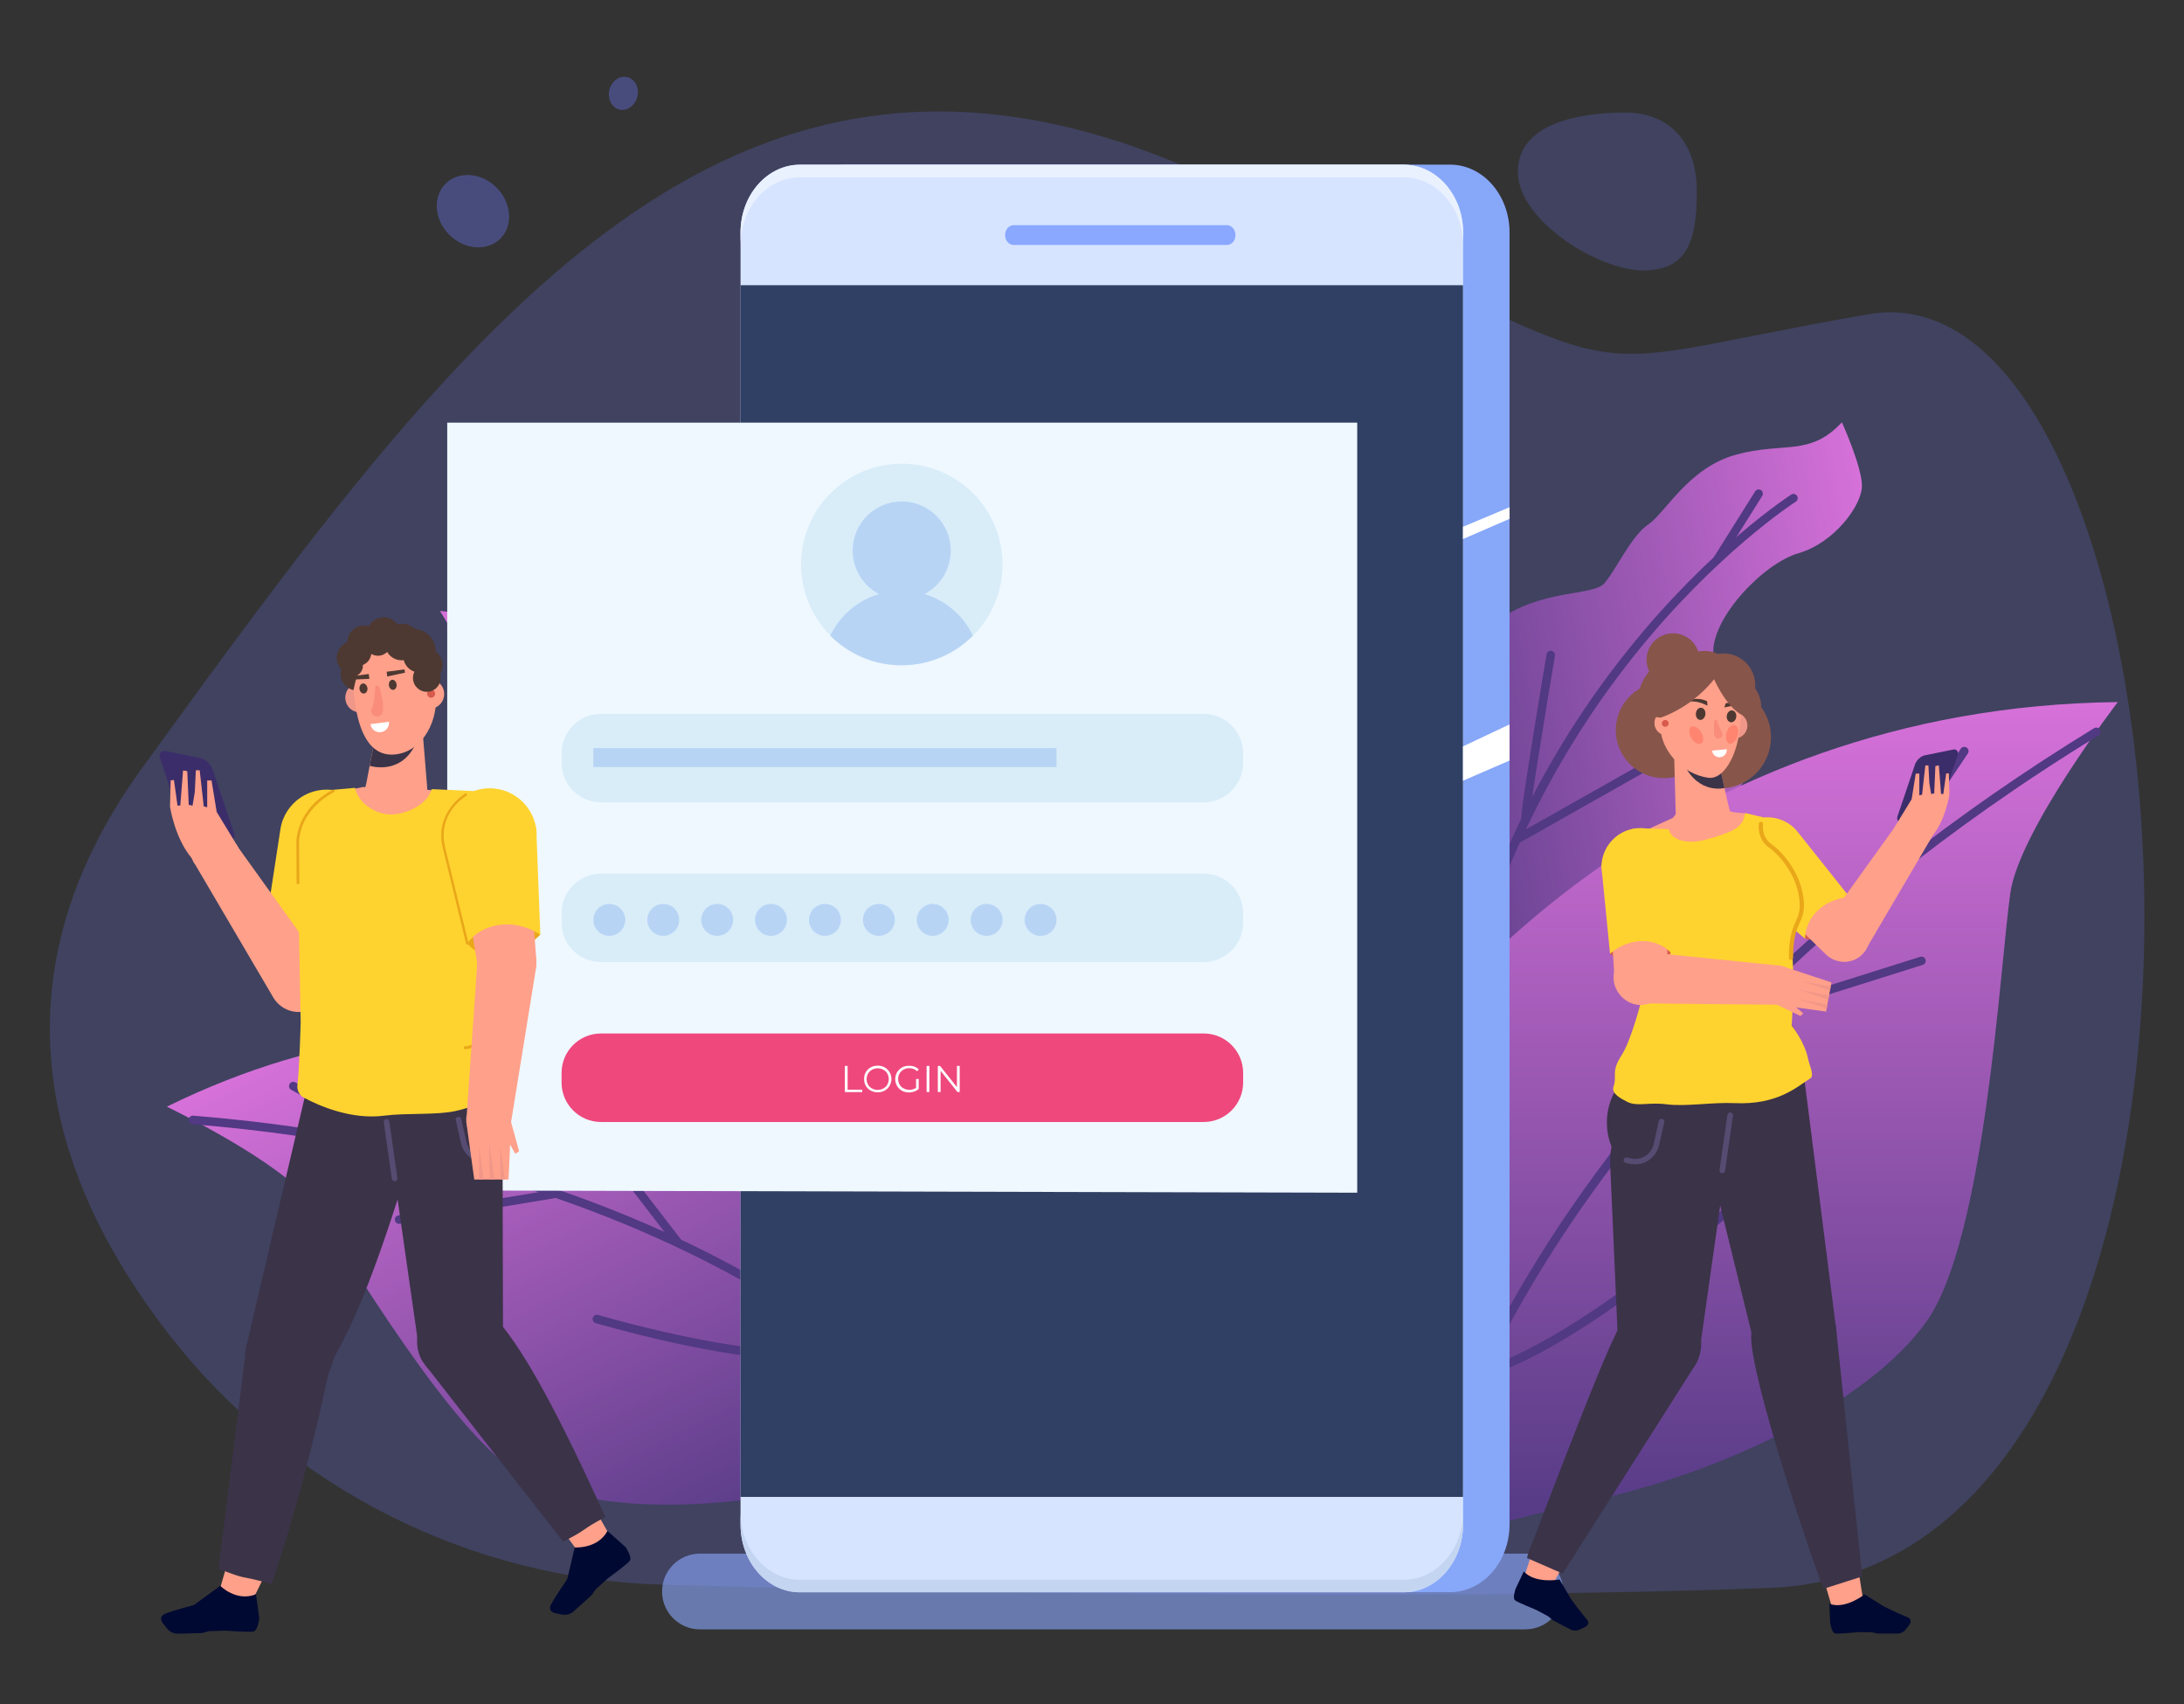 <?xml version="1.0" encoding="utf-8"?>
<!-- Generator: Adobe Illustrator 23.0.5, SVG Export Plug-In . SVG Version: 6.00 Build 0)  -->
<svg version="1.1" id="Layer_1" xmlns="http://www.w3.org/2000/svg" xmlns:xlink="http://www.w3.org/1999/xlink" x="0px" y="0px"
	 viewBox="0 0 1656 1292" style="enable-background:new 0 0 1656 1292;" xml:space="preserve">
<rect x="0" y="0" width="1656" height="1292" fill="#333333" stroke="none"/>
<style type="text/css">
	.st0{opacity:0.61;}
	.st1{opacity:0.36;fill:#6D79FF;}
	.st2{opacity:0.6;fill:#8AA8FF;}
	.st3{fill:url(#SVGID_1_);}
	.st4{fill:#513983;}
	.st5{fill:url(#SVGID_2_);}
	.st6{fill:url(#SVGID_3_);}
	.st7{fill:url(#SVGID_4_);}
	.st8{fill:#87A7F9;}
	.st9{fill:#D7E4FF;}
	.st10{fill:#304064;}
	.st11{fill:#8AA8FF;}
	.st12{fill:#E9F1FF;}
	.st13{fill:#C4D5F2;}
	.st14{fill:#FFFFFF;}
	.st15{fill:#EFF8FF;}
	.st16{fill:#D9EDF9;}
	.st17{fill:#EF487D;}
	.st18{fill:#B8D4F5;}
	.st19{fill:#D85A4C;}
	.st20{fill:#FFA08A;}
	.st21{fill:#FFD32F;}
	.st22{fill:#3B3348;}
	.st23{fill:#87554A;}
	.st24{fill:#564C72;}
	.st25{fill:#E9A71A;}
	.st26{fill:#EF9789;}
	.st27{fill:#4D3932;}
	.st28{fill:#F98C7A;}
	.st29{fill:#FF8571;}
	.st30{fill:#000932;}
	.st31{fill:#F29788;}
	.st32{fill:#3B2D6A;}
</style>
<g>
	<g>
		<g class="st0">
			<path class="st1" d="M503.5,1201.3c-146.9-3.9-284.8-73.5-375.1-189.4C41.9,900.9-13.1,749,107.6,582.4
				C351.8,245.6,555.2-31.3,914.7,133.4s244.2,149.7,501.9,104.8c257.7-44.9,325.5,950.6-74.6,965.5
				C1072.6,1213.8,711.1,1206.9,503.5,1201.3z"/>
			<path class="st1" d="M1286.6,145.1c0,37.2-7,59.9-40.7,59.9s-95-37.6-95-74.8s47.7-44.9,81.4-44.9S1286.6,107.8,1286.6,145.1z"/>
		</g>
		<path class="st2" d="M1156.6,1235.1H530.7c-15.8,0-28.7-12.8-28.7-28.7v0c0-15.8,12.8-28.7,28.7-28.7h625.9
			c15.8,0,28.7,12.8,28.7,28.7v0C1185.3,1222.3,1172.4,1235.1,1156.6,1235.1z"/>
		<g>
			
				<linearGradient id="SVGID_1_" gradientUnits="userSpaceOnUse" x1="1335.128" y1="271.386" x2="1751.396" y2="271.386" gradientTransform="matrix(0.985 -0.175 0.175 0.985 -336.027 539.483)">
				<stop  offset="0" style="stop-color:#513983"/>
				<stop  offset="1" style="stop-color:#D671D9"/>
			</linearGradient>
			<path class="st3" d="M1114,724.9c0,0-80-20.5-72.3-77.6c7.7-57.1,63.9-51.9,69.6-83.8c5.7-31.9-7.5-69.6,24.6-93.2
				c32.1-23.6,71.4-18.6,80.1-27.7c8.7-9.1,20.5-36.1,33.7-45c13.2-8.8,30.4-43.1,66.8-53c36.3-9.9,55.7,1.7,80.1-24.5
				c0,0,15,33.1,15.2,47.9c0.2,14.9-21,43.5-48,51.3c-27,7.8-66.2,49.4-64.7,76.2c1.5,26.8,9.7,38.1,18.7,53.5
				c9,15.5,20.6,39.7-15.1,61.2c-35.7,21.5-38.7,30.4-33.2,58.4c5.5,28-1.4,54.8-71,60.8C1124.6,735.8,1114,724.9,1114,724.9z"/>
			<g>
				<path class="st4" d="M1089.8,863.6c-1.3-0.5-2.1-1.8-2-3.3c6.9-75.9,25.4-148.7,54.9-216.2c23.7-54.1,54.4-104.9,91.5-151.2
					c63.1-78.9,123.4-117.6,124-118c1.5-0.9,3.5-0.5,4.4,1c0.9,1.5,0.5,3.5-1,4.4c-0.6,0.4-60.2,38.7-122.6,116.8
					c-57.6,72-129.4,193.6-144.9,363.9c-0.2,1.8-1.7,3.1-3.5,2.9C1090.4,863.7,1090.1,863.7,1089.8,863.6z"/>
			</g>
			<g>
				<path class="st4" d="M1148.4,639.6c-0.7-0.3-1.2-0.7-1.6-1.4c-0.9-1.5-0.3-3.5,1.2-4.4l149.5-84.5c1.5-0.9,3.5-0.3,4.4,1.2
					c0.9,1.5,0.3,3.5-1.2,4.4l-149.5,84.5C1150.2,640,1149.2,640,1148.4,639.6z"/>
			</g>
			<g>
				<path class="st4" d="M1155.4,624.7c-0.6-0.2-1-0.6-1.4-1.1c-1.1-1.5-1.7-2.4,8.5-65.8c4.9-30.7,10.1-61.6,10.2-61.9
					c0.3-1.7,1.9-2.9,3.7-2.6c1.7,0.3,2.9,1.9,2.6,3.7c-7.8,46.6-19.4,117.5-19.3,124c0.3,1.2-0.2,2.5-1.3,3.3
					C1157.5,625,1156.4,625.1,1155.4,624.7z M1159.2,619.9L1159.2,619.9L1159.2,619.9z"/>
			</g>
			<g>
				<path class="st4" d="M1300.9,427.2c-0.2-0.1-0.4-0.2-0.5-0.3c-1.5-0.9-1.9-2.9-1-4.4l31.4-50c0.9-1.5,2.9-1.9,4.4-1
					c1.5,0.9,1.9,2.9,1,4.4l-31.4,50C1304,427.2,1302.3,427.8,1300.9,427.2z"/>
			</g>
		</g>
		<g>
			
				<linearGradient id="SVGID_2_" gradientUnits="userSpaceOnUse" x1="-4404.676" y1="2556.06" x2="-4404.676" y2="2045.362" gradientTransform="matrix(-0.892 0.452 0.452 0.892 -4518.394 900.654)">
				<stop  offset="0" style="stop-color:#513983"/>
				<stop  offset="1" style="stop-color:#D671D9"/>
			</linearGradient>
			<path class="st5" d="M734.7,1103.1c0,0-16.2-37.2-19.2-73.6c-3-36.4-13.1-131.2-72.3-174.3c-59.3-43.1-277.5-134.4-516.7-16.3
				c0,0,88.2,42.3,109.9,73.5c26.2,37.7,107.9,179.2,161.8,207.5c53.8,28.2,151,24.9,225.2,6
				C697.6,1106.9,734.7,1103.1,734.7,1103.1z"/>
			<g>
				<path class="st4" d="M734.7,1106.3c-1,0-2-0.4-2.6-1.3c-0.4-0.5-42.1-55.4-134.7-113.7c-85.5-53.8-233.3-121.6-451.4-139.1
					c-1.8-0.1-3.1-1.7-3-3.5c0.1-1.8,1.7-3.1,3.5-3c219.6,17.6,368.5,86,454.7,140.3c93.6,58.9,135.7,114.6,136.1,115.1
					c1.1,1.4,0.8,3.5-0.7,4.5C736,1106.1,735.4,1106.3,734.7,1106.3z"/>
			</g>
			<g>
				<path class="st4" d="M643.3,1021.9c-1.4,0-2.7-0.9-3.1-2.3l-48.4-165.5c-0.5-1.7,0.5-3.5,2.2-4c1.7-0.5,3.5,0.5,4,2.2
					l48.4,165.5c0.5,1.7-0.5,3.5-2.2,4C643.9,1021.9,643.6,1021.9,643.3,1021.9z"/>
			</g>
			<g>
				<path class="st4" d="M620.9,1032c-30.7,0-84.5-5.1-169.2-29c-1.7-0.5-2.7-2.3-2.2-4c0.5-1.7,2.3-2.7,4-2.2
					c143.2,40.4,198.2,26.2,198.7,26.1c1.7-0.5,3.5,0.5,4,2.3c0.5,1.7-0.5,3.5-2.2,4C652.9,1029.4,642.9,1032,620.9,1032z"/>
			</g>
			<g>
				<path class="st4" d="M514.4,945.5c-1,0-1.9-0.4-2.6-1.3l-98.6-128c-1.1-1.4-0.8-3.4,0.6-4.5c1.4-1.1,3.4-0.8,4.5,0.6l98.6,128
					c1.1,1.4,0.8,3.4-0.6,4.5C515.7,945.2,515,945.5,514.4,945.5z"/>
			</g>
			<g>
				<path class="st4" d="M303.1,927.7c-0.2,0-0.4,0-0.5,0c-1.6,0-2.9-1.1-3.2-2.7c-0.3-1.8,0.9-3.4,2.7-3.7l119.5-19.8
					c1.8-0.3,3.4,0.9,3.7,2.7c0.3,1.8-0.9,3.4-2.7,3.7L303.1,927.7z"/>
			</g>
			<g>
				<path class="st4" d="M312.7,877c-0.5,0-1.1-0.1-1.6-0.4l-90.3-50.5c-1.6-0.9-2.1-2.8-1.2-4.4c0.9-1.6,2.8-2.1,4.4-1.2l90.3,50.5
					c1.6,0.9,2.1,2.8,1.2,4.4C314.9,876.4,313.8,877,312.7,877z"/>
			</g>
		</g>
		<g>
			
				<linearGradient id="SVGID_3_" gradientUnits="userSpaceOnUse" x1="-4294.151" y1="1541.097" x2="-4294.151" y2="1169.069" gradientTransform="matrix(-0.996 -8.850000e-02 -8.850000e-02 0.996 -3670.118 -1066.298)">
				<stop  offset="0" style="stop-color:#513983"/>
				<stop  offset="1" style="stop-color:#D671D9"/>
			</linearGradient>
			<path class="st6" d="M607.7,860.9c0,0,4.3-29.2,16.5-52.9c12.2-23.7,42.5-86.1,22.5-135.6c-20-49.5-119.7-190.1-313.1-209.3
				c0,0,38.2,60.2,39.6,87.8c1.7,33.4-2.4,152.4,20,190.6c22.4,38.2,83.7,73.6,136.9,90.5C583.3,848.9,607.7,860.9,607.7,860.9z"/>
			<g>
				<path class="st4" d="M608,864.1c-0.2,0-0.5,0-0.7,0c-1.5-0.2-2.7-1.4-2.8-2.9c0-0.5-4.6-50.4-39.4-122
					C533,673,468,574.2,340.1,479.5c-1.4-1.1-1.7-3.1-0.7-4.5c1.1-1.4,3.1-1.7,4.5-0.7C473,570,538.7,669.8,571.1,736.6
					c35.2,72.6,39.7,121.9,39.8,124C611.1,862.4,609.8,863.9,608,864.1z"/>
			</g>
			<g>
				<path class="st4" d="M583.4,776.7c-0.2,0-0.3-0.1-0.5-0.1c-1.7-0.5-2.7-2.3-2.2-4l33.9-120.9c0.5-1.7,2.3-2.7,4-2.2
					c1.7,0.5,2.7,2.3,2.2,4l-33.9,120.9C586.4,775.9,584.9,776.9,583.4,776.7z"/>
			</g>
			<g>
				<path class="st4" d="M586.5,784.9c-0.2,0-0.3-0.1-0.5-0.1c-1.6-0.5-41-12.7-115.3-94.3c-1.2-1.3-1.1-3.4,0.2-4.6
					c1.3-1.2,3.4-1.1,4.6,0.2c72.7,79.9,112,92.4,112.4,92.5c1.7,0.5,2.7,2.3,2.2,4C589.6,784.2,588.1,785.1,586.5,784.9z"/>
			</g>
			<g>
				<path class="st4" d="M533.2,679.7c-1.5-0.2-2.6-1.4-2.8-2.9l-11.6-117.1c-0.2-1.8,1.1-3.4,2.9-3.5c1.8-0.2,3.4,1.1,3.5,2.9
					l11.6,117.1c0.2,1.8-1.1,3.4-2.9,3.5C533.6,679.7,533.4,679.7,533.2,679.7z"/>
			</g>
			<g>
				<path class="st4" d="M490.6,620.9c-0.3,0-0.6-0.1-0.8-0.2l-81.5-33.8c-1.6-0.7-2.4-2.6-1.7-4.2c0.7-1.6,2.6-2.4,4.2-1.7
					l81.5,33.8c1.6,0.7,2.4,2.6,1.7,4.2C493.4,620.3,492,621.1,490.6,620.9z"/>
			</g>
			<g>
				<path class="st4" d="M434.9,559.7c-1-0.1-1.9-0.7-2.4-1.6l-36.3-66c-0.9-1.6-0.3-3.5,1.3-4.4c1.6-0.9,3.5-0.3,4.4,1.3l36.3,66
					c0.9,1.6,0.3,3.5-1.3,4.4C436.3,559.6,435.6,559.7,434.9,559.7z"/>
			</g>
		</g>
		<path class="st1" d="M340.7,178c-11.5-11.5-12.8-28.8-2.9-38.7c9.9-9.9,27.2-8.6,38.7,2.9c11.5,11.5,12.8,28.8,2.9,38.7
			C369.5,190.7,352.2,189.4,340.7,178z"/>
		<path class="st1" d="M462.1,68c1.8-6.8,7.9-11,13.7-9.5c5.8,1.5,9.2,8.2,7.4,15c-1.8,6.8-7.9,11-13.7,9.5
			C463.7,81.5,460.4,74.8,462.1,68z"/>
		<g>
			<linearGradient id="SVGID_4_" gradientUnits="userSpaceOnUse" x1="1311.834" y1="1174.254" x2="1311.834" y2="532.166">
				<stop  offset="0" style="stop-color:#513983"/>
				<stop  offset="1" style="stop-color:#D671D9"/>
			</linearGradient>
			<path class="st7" d="M1074,1174.3c0,0-3-50.9-20.4-93.4c-17.4-42.5-59.9-154.5-18-236.6s234.8-308.5,570.2-312.1
				c0,0-74.9,97.6-81.5,144.9c-8,57.2-19.2,262.3-63.5,324.6c-44.3,62.3-155.1,113.8-249.2,134.8
				C1117.7,1157.5,1074,1174.3,1074,1174.3z"/>
			<g>
				<path class="st4" d="M1074,1177.5c-0.2,0-0.4,0-0.6,0c-1.8-0.3-2.9-2-2.6-3.7c0.1-0.9,15.8-87.1,87.1-206.2
					c41.8-69.9,94.4-137.4,156.3-200.5c77.3-78.9,169.3-151.3,273.6-215.1c1.5-0.9,3.5-0.5,4.4,1.1c0.9,1.5,0.5,3.5-1.1,4.4
					c-234.9,143.7-362.1,304-427.5,413.1c-70.8,118.2-86.3,203.5-86.5,204.3C1076.9,1176.4,1075.6,1177.5,1074,1177.5z"/>
			</g>
			<g>
				<path class="st4" d="M1129.1,1030.8c-0.2,0-0.4,0.1-0.6,0.1c-1.5,0-2.9-1.1-3.2-2.6l-39.8-213.1c-0.3-1.8,0.8-3.4,2.6-3.8
					c1.7-0.3,3.4,0.8,3.8,2.6l39.8,213.1C1132,1028.8,1130.9,1030.5,1129.1,1030.8z"/>
			</g>
			<g>
				<path class="st4" d="M1122.4,1044.5c-0.2,0-0.4,0.1-0.6,0.1c-1.5,0-2.9-1.1-3.2-2.6c-0.3-1.7,0.8-3.4,2.5-3.8l0,0
					c0.7-0.1,70.5-15.5,208.4-142.4c1.3-1.2,3.4-1.1,4.6,0.2c1.2,1.3,1.1,3.4-0.2,4.6C1194.3,1029,1125.3,1043.9,1122.4,1044.5z"/>
			</g>
			<g>
				<path class="st4" d="M1229.6,871.8c-0.2,0-0.4,0-0.6-0.1c-1.8-0.3-2.9-2-2.6-3.8l37.8-199.6c0.3-1.8,2-2.9,3.8-2.6
					c1.8,0.3,2.9,2,2.6,3.8l-37.8,199.6C1232.5,870.7,1231.2,871.8,1229.6,871.8z"/>
			</g>
			<g>
				<path class="st4" d="M1311.8,777.3c-1.4,0-2.6-0.9-3.1-2.3c-0.5-1.7,0.4-3.5,2.1-4l145.2-45.7c1.7-0.5,3.5,0.4,4,2.1
					c0.5,1.7-0.4,3.5-2.1,4l-145.2,45.7C1312.5,777.2,1312.2,777.3,1311.8,777.3z"/>
			</g>
			<g>
				<path class="st4" d="M1416.9,680.5c-0.6,0-1.2-0.2-1.8-0.5c-1.5-1-1.9-3-0.9-4.5l72.5-107.9c1-1.5,3-1.9,4.5-0.9
					c1.5,1,1.9,3,0.9,4.5L1419.6,679C1418.9,680,1417.9,680.5,1416.9,680.5z"/>
			</g>
		</g>
		<g>
			<path class="st8" d="M1144.6,176.2c0-28.4-20.2-51.4-45.1-51.4H641.8c-24.9,0-45.1,23-45.1,51.4v540.6v382.6l0,0v56.1
				c0,28.4,20.2,51.4,45.1,51.4l457.7,0c24.9,0,45.1-23,45.1-51.4v-48.7l0,0V245.4l0,0V176.2z"/>
			<g>
				<path class="st9" d="M1064.3,1207l-457.7,0c-24.9,0-45.1-23-45.1-51.4l0-979.4c0-28.4,20.2-51.4,45.1-51.4h457.7
					c24.9,0,45.1,23,45.1,51.4l0,979.4C1109.3,1184,1089.2,1207,1064.3,1207z"/>
				<rect x="561.5" y="216.2" class="st10" width="547.8" height="918.5"/>
				<path class="st11" d="M930.3,185.7l-161.7,0c-3.6,0-6.5-3.4-6.5-7.5l0,0c0-4.2,2.9-7.5,6.5-7.5l161.7,0c3.6,0,6.5,3.4,6.5,7.5
					l0,0C936.8,182.4,933.9,185.7,930.3,185.7z"/>
			</g>
			<path class="st12" d="M606.6,134.4l457.7,0c24.9,0,45.1,23,45.1,51.4v-9.5c0-28.4-20.2-51.4-45.1-51.4l-457.7,0
				c-24.9,0-45.1,23-45.1,51.4v9.5C561.5,157.4,581.7,134.4,606.6,134.4z"/>
			<path class="st13" d="M1064.3,1197.5l-457.7,0c-24.9,0-45.1-23-45.1-51.4v9.5c0,28.4,20.2,51.4,45.1,51.4l457.7,0
				c24.9,0,45.1-23,45.1-51.4v-9.5C1109.3,1174.5,1089.2,1197.5,1064.3,1197.5z"/>
			<polygon class="st14" points="1109.3,565.8 1144.6,549.1 1144.6,576.5 1109.3,591.8 			"/>
			<polygon class="st14" points="1109.3,399.3 1144.6,384.5 1144.6,393.3 1109.3,408.6 			"/>
		</g>
	</g>
	<g>
		<polygon class="st15" points="339.1,902.4 1029.1,904.1 1029.1,320.4 339.1,320.4 		"/>
		<path class="st16" d="M912.7,608.2h-457c-16.5,0-29.9-13.4-29.9-29.9V571c0-16.5,13.4-29.9,29.9-29.9h457
			c16.5,0,29.9,13.4,29.9,29.9v7.3C942.6,594.8,929.2,608.2,912.7,608.2z"/>
		<path class="st16" d="M912.7,729.3h-457c-16.5,0-29.9-13.4-29.9-29.9v-7.3c0-16.5,13.4-29.9,29.9-29.9h457
			c16.5,0,29.9,13.4,29.9,29.9v7.3C942.6,715.9,929.2,729.3,912.7,729.3z"/>
		<path class="st17" d="M912.7,850.5h-457c-16.5,0-29.9-13.4-29.9-29.9v-7.3c0-16.5,13.4-29.9,29.9-29.9h457
			c16.5,0,29.9,13.4,29.9,29.9v7.3C942.6,837.1,929.2,850.5,912.7,850.5z"/>
		<g>
			<path class="st14" d="M640.6,808h2.1v18h11.1v1.8h-13.2V808z"/>
			<path class="st14" d="M660.2,826.7c-1.6-0.9-2.8-2.1-3.7-3.6c-0.9-1.5-1.3-3.2-1.3-5.2s0.4-3.6,1.3-5.2c0.9-1.5,2.1-2.7,3.7-3.6
				c1.6-0.9,3.4-1.3,5.3-1.3c2,0,3.7,0.4,5.3,1.3c1.6,0.9,2.8,2.1,3.7,3.6c0.9,1.5,1.4,3.3,1.4,5.2s-0.5,3.6-1.4,5.2
				c-0.9,1.5-2.1,2.7-3.7,3.6c-1.6,0.9-3.3,1.3-5.3,1.3C663.6,828,661.8,827.6,660.2,826.7z M669.8,825.1c1.3-0.7,2.3-1.7,3-2.9
				c0.7-1.3,1.1-2.7,1.1-4.2c0-1.5-0.4-3-1.1-4.2c-0.7-1.3-1.7-2.2-3-2.9c-1.3-0.7-2.7-1.1-4.3-1.1c-1.6,0-3,0.4-4.3,1.1
				c-1.3,0.7-2.3,1.7-3,2.9c-0.7,1.3-1.1,2.7-1.1,4.2c0,1.5,0.4,3,1.1,4.2c0.7,1.3,1.7,2.2,3,2.9c1.3,0.7,2.7,1.1,4.3,1.1
				C667.1,826.1,668.6,825.8,669.8,825.1z"/>
			<path class="st14" d="M694.6,817.9h2v7.6c-0.9,0.8-2,1.4-3.3,1.9c-1.3,0.4-2.6,0.7-4,0.7c-2,0-3.8-0.4-5.4-1.3
				c-1.6-0.9-2.8-2.1-3.7-3.6c-0.9-1.5-1.4-3.3-1.4-5.2s0.5-3.6,1.4-5.2c0.9-1.5,2.2-2.7,3.7-3.6c1.6-0.9,3.4-1.3,5.4-1.3
				c1.5,0,2.9,0.2,4.2,0.7c1.3,0.5,2.3,1.2,3.2,2.1l-1.3,1.3c-1.6-1.5-3.6-2.3-6-2.3c-1.6,0-3.1,0.4-4.3,1.1c-1.3,0.7-2.3,1.7-3,2.9
				c-0.7,1.3-1.1,2.7-1.1,4.2c0,1.5,0.4,2.9,1.1,4.2s1.7,2.2,3,2.9c1.3,0.7,2.7,1.1,4.3,1.1c2,0,3.8-0.5,5.2-1.5V817.9z"/>
			<path class="st14" d="M702.6,808h2.1v19.8h-2.1V808z"/>
			<path class="st14" d="M727.7,808v19.8H726l-12.8-16.1v16.1h-2.1V808h1.7l12.8,16.1V808H727.7z"/>
		</g>
		<rect x="449.9" y="567.1" class="st18" width="351.2" height="14.4"/>
		<circle class="st18" cx="462" cy="697.3" r="12.1"/>
		<circle class="st18" cx="502.9" cy="697.3" r="12.1"/>
		<circle class="st18" cx="543.8" cy="697.3" r="12.1"/>
		<circle class="st18" cx="584.6" cy="697.3" r="12.1"/>
		<circle class="st18" cx="625.5" cy="697.3" r="12.1"/>
		<circle class="st18" cx="666.4" cy="697.3" r="12.1"/>
		<circle class="st18" cx="707.2" cy="697.3" r="12.1"/>
		<circle class="st18" cx="748.1" cy="697.3" r="12.1"/>
		<circle class="st18" cx="789" cy="697.3" r="12.1"/>
		<circle class="st16" cx="683.8" cy="427.9" r="76.4"/>
		<path class="st18" d="M701,450.3c11.9-6.2,19.9-18.6,19.9-33c0-20.5-16.7-37.2-37.2-37.2s-37.2,16.7-37.2,37.2
			c0,14.3,8.1,26.7,19.9,33c-16.3,4.9-29.6,16.4-36.9,31.5c13.8,13.9,33,22.5,54.1,22.5s40.3-8.6,54.1-22.5
			C730.6,466.8,717.3,455.2,701,450.3z"/>
	</g>
	<g>
		<path class="st19" d="M1368.8,711.6c0,0,27.2,8.1,33.7-31.5l-21.9-11.4l-15.6,21.8L1368.8,711.6z"/>
		<path class="st20" d="M1412.4,695.6l-55.8-65.2c-0.6-0.8-1.2-1.5-1.9-2.2c-9.1-9.4-24.2-9.6-33.6-0.5c-9.4,9.1-9.6,24.2-0.5,33.6
			c0.3,0.3,0.6,0.6,0.9,0.9l62.6,60.9l0,0c7.6,7.8,20,8,27.8,0.4C1419.8,715.9,1419.9,703.4,1412.4,695.6z"/>
		<path class="st21" d="M1402.4,680l-37.8-47.5c-1.2-1.5-1.8-2.1-2.9-3.5l-1-1.1l-0.3-0.3c-11.4-10.8-29.5-10.8-40.9,0.3
			c-11.6,11.3-12,29.9-0.8,41.6l0,0l0,0c0,0,0.1,0.1,0.1,0.1c1.5,1.5,3,2.8,4.7,3.9l45.2,38.1C1368.4,696.9,1381.7,681.3,1402.4,680
			z"/>
		<polygon class="st20" points="1384.6,1203.1 1390.5,1223.1 1413.2,1216 1409.5,1192.6 		"/>
		<circle class="st22" cx="1267.2" cy="850.9" r="48.8"/>
		
			<ellipse transform="matrix(0.538 -0.843 0.843 0.538 164.958 1341.583)" class="st23" cx="1307.3" cy="520.2" rx="24.1" ry="24.1"/>
		
			<ellipse transform="matrix(0.308 -0.952 0.952 0.308 377.306 1584.52)" class="st23" cx="1277.4" cy="533" rx="36.4" ry="36.4"/>
		
			<ellipse transform="matrix(0.778 -0.628 0.628 0.778 -68.339 914.841)" class="st23" cx="1262" cy="554.2" rx="36.4" ry="36.4"/>
		
			<ellipse transform="matrix(0.965 -0.262 0.262 0.965 -86.681 350.247)" class="st23" cx="1268.7" cy="499.8" rx="20.1" ry="20.1"/>
		
			<ellipse transform="matrix(0.778 -0.628 0.628 0.778 -46.302 942.193)" class="st23" cx="1311.8" cy="536.7" rx="24.1" ry="24.1"/>
		
			<ellipse transform="matrix(3.807780e-02 -0.999 0.999 3.807780e-02 726.555 1789.041)" class="st23" cx="1292.5" cy="517.1" rx="24.1" ry="24.1"/>
		
			<ellipse transform="matrix(0.778 -0.628 0.628 0.778 -62.256 942.699)" class="st23" cx="1304.5" cy="559.6" rx="38.8" ry="38.8"/>
		<g>
			<path class="st22" d="M1220.8,880.5c0-15.7,7.5-29.9,9.8-45.5l12.4-43.3l10.9-15.2c12.5-6.5,27.2-6.9,40-1s22.2,17.5,25.6,31.3
				l-29.7,209.3l0,0.5c0,17.5-14.1,31.7-31.5,31.7c-17.4,0-31.5-14.2-31.5-31.7L1220.8,880.5z"/>
			<g>
				<path class="st24" d="M1240,882.6c8.4,0,16-5.9,18-14.5l3.9-17.5c0.3-1.1-0.5-2.2-1.6-2.5c-1.1-0.3-2.2,0.5-2.5,1.6l-3.9,17.5
					c-1.7,7.7-9.3,12.6-16.9,11l-3.4-0.8c-1.1-0.2-2.2,0.5-2.5,1.6c-0.2,1.1,0.5,2.2,1.6,2.5l3.4,0.8
					C1237.4,882.4,1238.7,882.6,1240,882.6z"/>
			</g>
		</g>
		<path class="st20" d="M1248.5,629.1l19.9-9.1l2-2.5c0.1-0.2,0.2-0.4,0.2-0.7l-1.1-40.9c0.2-9.1,7-16.4,15.6-16.9h0
			c7.8-0.4,14.8,5.1,16.7,13c4.8,19.9,7.7,35.3,10,43l2.5,0.7l11.1,1.1l-4.2,6.5l-0.9,1.6c5.6,5.9,14.5,15.4,14.6,16.2
			c0,1.2-5.2,15.4-6,16.6c-0.8,1.2-15.5,11.8-16,11.8c-0.4,0-20-10.4-30.9-16.2c-4.5-2.4-7.7-6.8-8.7-12l-5.1,2.6l-4.5-6.3
			L1248.5,629.1z"/>
		<path class="st22" d="M1304.9,585.1l2.7,12.2c0,0-19,5.2-30.4-17.3L1304.9,585.1z"/>
		<path class="st22" d="M1302.7,767.6c10.6-7.1,23.9-8.9,36-4.8c12.1,4.1,21.6,13.6,25.7,25.7l27.6,217.1c0.1,0.8,0.2,1.5,0.3,2.3
			l0.4,2.9h-0.2c0,17.8-14.4,32.2-32.2,32.2c-17.8,0-32.2-14.4-32.2-32.2l-0.2-1.2l-54.7-222.1L1302.7,767.6z"/>
		<path class="st21" d="M1246.4,751.1c1.9-8.5,3.2-32-2.3-59.5l-6.3-63.3l16.1-0.2l11.3,0.5c3.2,10.3,17.6,10.9,28.4,7.8
			c20.1-5.6,28.4-9.1,29.6-20.1l13.7,3.2c0,0-4.1,16.2,4.7,21.7c11.3,7,24.2,22.6,26.1,40.8c1.6,15.2-10.4,13.9-8.6,41.5
			c1.6,26-0.6,53.9-0.6,53.9s10,12.4,12.5,25.5c0.7,3.7,4.9,12.4,1.8,14.4c-10.2,6.5-24.8,20.4-57.6,18.9
			c-16.5-0.8-37.3,2.8-51.5,0.9c-14.1-1.8-22.2,2-29.9-1.9c-4.7-2.4-12.1-6.2-10.4-11.3c3.1-9.2-2.3-10.7,6.2-24.1
			C1236.6,789.4,1244.8,758.2,1246.4,751.1z"/>
		<g>
			<path class="st25" d="M1358,727.7c0.9,0,1.6-0.7,1.6-1.6c0-15.6,2.7-21.5,5-26.6c1.9-4.2,3.5-7.7,3.2-15
				c-0.8-19.1-13.4-36.6-24.7-44.7c-7.7-5.5-6.3-14.7-6.3-15.1c0.1-0.8-0.4-1.6-1.3-1.8c-0.8-0.1-1.6,0.4-1.8,1.3
				c-0.1,0.5-1.8,11.5,7.5,18.2c10.7,7.7,22.6,24.2,23.4,42.3c0.3,6.5-1.1,9.6-2.9,13.6c-2.4,5.2-5.3,11.7-5.3,27.9
				C1356.4,727,1357.1,727.7,1358,727.7C1358,727.7,1358,727.7,1358,727.7z"/>
		</g>
		<path class="st26" d="M1305.2,548.9c-0.6,5.4,3.3,10.3,8.8,10.9c5.4,0.6,10.3-3.3,10.9-8.8c0.6-5.4-3.3-10.3-8.8-10.9
			C1310.7,539.6,1305.8,543.5,1305.2,548.9z"/>
		<path class="st20" d="M1259.1,545.2c-2.5,22.9,16.7,41.9,36.5,44.4c10.6,1.3,21.2-14.9,23.7-37.8c2.5-22.9,0-42.2-19.9-44.3
			C1279.6,505.4,1261.5,522.2,1259.1,545.2z"/>
		<g>
			
				<ellipse transform="matrix(0.959 -0.284 0.284 0.959 -103.681 381.023)" class="st20" cx="1263.6" cy="548.4" rx="9.4" ry="9.4"/>
			<path class="st19" d="M1260.1,548.1c-0.2,1.4,0.9,2.7,2.3,2.8c1.4,0.2,2.7-0.9,2.8-2.3c0.2-1.4-0.9-2.7-2.3-2.8
				C1261.5,545.6,1260.3,546.7,1260.1,548.1z"/>
		</g>
		<path class="st27" d="M1309.3,542.6c-0.3,2.5,1.1,4.7,3.1,4.9s3.8-1.6,4.1-4.1c0.3-2.5-1.1-4.7-3.1-4.9
			C1311.4,538.3,1309.6,540.2,1309.3,542.6z"/>
		<path class="st27" d="M1285.9,540.7c-0.3,2.6,1.1,4.8,3.1,5c2,0.2,3.8-1.7,4.1-4.2c0.3-2.6-1.1-4.8-3.1-5
			C1288,536.2,1286.2,538.1,1285.9,540.7z"/>
		<path class="st28" d="M1299.9,546.4c-0.1,0.9-0.2,1.7-0.2,2.6c0,0.9-0.1,1.7-0.1,2.6c0,1.7,0.1,3.5,0.2,5.2l0,0.1
			c0.1,1.8,1.7,3.1,3.4,2.9c1.8-0.1,3.1-1.7,2.9-3.4c0-0.5-0.2-0.9-0.4-1.3c-0.8-1.4-1.5-2.8-2.1-4.3c-0.3-0.7-0.6-1.5-0.9-2.2
			c-0.3-0.7-0.6-1.5-0.8-2.3l0-0.1c-0.2-0.6-0.8-0.9-1.3-0.7C1300.2,545.6,1299.9,546,1299.9,546.4z"/>
		<path class="st27" d="M1281.6,531.7c5.5-0.1,8.7,1.1,13.1,3.2l-0.3-3.4c-4.6-1.9-7.9-2.3-12.7-0.9L1281.6,531.7z"/>
		<path class="st27" d="M1321,535.9c-5.3-1.3-8.7-0.8-13.5,0.4l1-3.2c4.9-0.9,8.2-0.6,12.6,1.8L1321,535.9z"/>
		<path class="st14" d="M1298.2,569c0.3,3.1,3,5.3,6.1,5c3.1-0.3,5.3-3,5-6.1L1298.2,569z"/>
		<g>
			<path class="st24" d="M1305.9,889.4c1,0,1.9-0.7,2.1-1.8l6-41.9c0.2-1.1-0.6-2.2-1.8-2.4c-1.1-0.2-2.2,0.6-2.4,1.8l-6,41.9
				c-0.2,1.1,0.6,2.2,1.8,2.4C1305.7,889.4,1305.8,889.4,1305.9,889.4z"/>
		</g>
		<path class="st29" d="M1289.9,555c2.1,3.5,2.1,7.3,0.1,8.5c-2.1,1.3-5.4-0.5-7.6-4c-2.1-3.5-2.1-7.3-0.1-8.5
			C1284.4,549.8,1287.8,551.6,1289.9,555z"/>
		<path class="st29" d="M1317.5,557.8c-1.1,3.9-3.9,6.5-6.2,5.9c-2.3-0.7-3.3-4.4-2.2-8.3c1.1-3.9,3.9-6.5,6.2-5.9
			C1317.7,550.2,1318.7,553.9,1317.5,557.8z"/>
		<path class="st23" d="M1320.3,541.7c-0.3-0.2-12.7-5.9-23.9-34.5l1-6.5l22.1,7.5l4.8,16.2L1320.3,541.7z"/>
		<path class="st23" d="M1305.9,506c0,0-14.4,26.4-46.7,38l-9.8-1.1l18-38.9l35.6-4.9L1305.9,506z"/>
		<path class="st22" d="M1327.8,1013.2l0.1-1.4l0.1-1.1c0-17.8,14.4-32.2,32.2-32.2c17.8,0,32.2,14.4,32.2,32.2h0.2L1412,1195
			l-29.4,9.4C1373.2,1180.6,1327.5,1044.7,1327.8,1013.2z"/>
		<path class="st30" d="M1413.8,1208.6l15.1,9.4c0,0,12.5,6,17.2,7.8c4.7,1.8,1.7,5.7,1.7,5.7l-2.6,3.5c-1.6,2.1-4,3.3-6.6,3.3h-15
			l-4.3-1l-9-0.1c-1.9-0.1-16.7,1.7-19.1,0.9c-2.4-0.8-3.5-7.9-3.5-7.9l-0.6-14.5C1399.1,1220.3,1413.8,1208.6,1413.8,1208.6z"/>
		<g>
			<polygon class="st20" points="1184.4,1188.1 1175.4,1204.6 1155.5,1196 1161.1,1178.7 			"/>
			<path class="st22" d="M1236.2,995.5c0,0,0.3-0.3,0.7-0.6c8.9-8.8,22-10.6,34.1-5.3c16,6.9,23.3,25.5,16.3,41.6l-0.1,0.3l-0.5,1.1
				c-0.9,1.7-1.9,3.3-3,4.8l-98.8,155.4c0,0-6.4-2.7-27.1-11.8l1.1-3.9l0,0C1225.1,1003.5,1229.6,999.2,1236.2,995.5z"/>
			<path class="st30" d="M1182.5,1197.3l9,15.3c0,0,8.3,11.1,11.6,14.9c3.3,3.8-1.2,5.8-1.2,5.8l-3.9,1.9c-2.4,1.1-5.1,1.1-7.4-0.1
				l-13.3-7l-3.4-2.9l-8-4.3c-1.6-1-15.5-6.2-17.3-8c-1.8-1.8,0.6-8.6,0.6-8.6l6.2-13.1C1164.1,1200.8,1182.5,1197.3,1182.5,1197.3z
				"/>
		</g>
		<path class="st19" d="M1266.9,722.2c0,0-13.8,24.8-46.1,0.8l7.8-23.4l26.4,4.8L1266.9,722.2z"/>
		<path class="st20" d="M1224.2,742l-5.3-85.7c-0.1-1-0.2-1.9-0.2-2.9c0-13.1,10.7-23.7,23.8-23.7c13.1,0,23.7,10.7,23.7,23.8
			c0,0.4,0,0.9,0,1.3l-2.5,87.3h0c0,10.9-8.8,19.7-19.7,19.7C1233,761.7,1224.2,752.8,1224.2,742z"/>
		<path class="st21" d="M1220.8,722.9l-6-60.5c-0.3-1.5-0.4-3.1-0.5-4.6l-0.2-1.8l0.2,0c0.7-15.7,13.6-28.3,29.5-28.3
			c16.2,0,29.4,13.1,29.5,29.3l0,0l0,0c0,0.1,0,0.1,0,0.2c0,2.1-0.2,4.1-0.6,6.1l-5.9,58.8C1257,711.3,1236.5,709.4,1220.8,722.9z"
			/>
		<path class="st20" d="M1346,761.6L1346,761.6l-102-1c-0.8,0-1.5,0-2.3,0c-10.8-0.8-19-10.2-18.2-21.1s10.2-19,21.1-18.2l0,0
			l102.1,10.4c0.5,0,1,0,1.5,0c8.2,0.6,14.4,7.8,13.8,16C1361.5,756,1354.3,762.2,1346,761.6z"/>
		<g>
			<polygon class="st20" points="1352.1,732.6 1388.7,744.7 1384.6,766.8 1347,761.6 			"/>
			<polygon class="st20" points="1347.6,761.7 1365.2,770.2 1367.3,768.1 1360.4,762.3 			"/>
			<polygon class="st31" points="1388.1,747.8 1366.4,743.8 1387.6,750.8 			"/>
			<polygon class="st31" points="1386.9,754.7 1362.7,749.9 1386.3,757.7 			"/>
			<polygon class="st31" points="1385.6,761.5 1363.9,757.5 1385.1,764.5 			"/>
		</g>
		<path class="st32" d="M1463.8,618.8l-21.6,4.4c-2.9,0.6-4.4-1.6-3.3-4.8l13.1-38.8c1.1-3.3,4.4-6.4,7.3-7l21.6-4.4
			c2.9-0.6,4.4,1.6,3.3,4.8l-13.1,38.8C1470,615.1,1466.7,618.2,1463.8,618.8z"/>
		<path class="st20" d="M1436,627.9l13.5-22.1l3.1-19.4h2.7v16.5l2.1-0.5l2.5-22.2h2.3l0.7,13.4l1.4,8.3l2.3-0.5l0.9-20.7l2.6-0.5
			l1.7,21.6l1.7,0.1l2.2-15.7l2,0.1l0.4,16.2c0,0-2.9,19.6-13.5,31.9L1436,627.9z"/>
		<path class="st20" d="M1439.8,622.6L1439.8,622.6l-55.1,76.7c-0.4,0.6-0.9,1.1-1.2,1.7c-5.3,8.5-2.8,19.8,5.8,25.1
			c8.5,5.3,19.8,2.8,25.1-5.8l0,0l48.1-81.9c0.3-0.4,0.6-0.8,0.8-1.2c4.1-6.5,2.1-15-4.4-19.1S1443.8,616.2,1439.8,622.6z"/>
	</g>
	<g>
		<polygon class="st20" points="205.3,1184.9 190.7,1214.6 166.1,1206.7 175.8,1173.2 		"/>
		<path class="st22" d="M381.1,880.9c0-15.8-1.2-31.7-3.5-47.4l-7.3-50.3l-16.5-8.5c-12.8-6.6-27.9-7-41-1s-22.7,17.6-26.2,31.5
			l30.2,211.1l0.1,0.6c0,17.6,14.5,31.3,32.3,31.3c17.8,0,32.2-14.3,32.2-31.9L381.1,880.9z"/>
		<path class="st24" d="M368,881.3c-8.6,0-16.4-6-18.4-14.6l-4-17.6c-0.3-1.1,0.5-2.3,1.6-2.5c1.1-0.3,2.3,0.5,2.5,1.6l4,17.6
			c1.8,7.8,9.5,12.7,17.3,11l3.5-0.8c1.1-0.3,2.3,0.5,2.5,1.6c0.2,1.1-0.5,2.3-1.6,2.5l-3.5,0.8C370.6,881.2,369.3,881.3,368,881.3z
			"/>
		<polygon class="st20" points="324,598.6 328.1,599.2 325.5,613 312.6,616.6 278.6,623.7 267.8,605.4 269.3,597.8 275.1,596.6 		
			"/>
		<path class="st20" d="M320.8,558.8l3.1,37.9c0,1.3,0,2.5-0.3,3.8l-4.1,22.6c-1,5.3-4.3,9.9-9.1,12.4
			c-11.6,6.1-32.4,17.1-32.8,17.1c-0.5,0-16.5-10.6-17.4-11.8s-6.8-15.7-6.8-16.9c0-0.9,11.8-13.3,17.3-18.9
			c1.8-1.9,4.9-3.9,5.7-6.3c2.4-7.1,3.1-17.3,8.3-39.4c1.9-8.2,12.3-20.6,20.6-20.4l0,0C314.6,539.2,320.5,549.5,320.8,558.8z"/>
		<path class="st20" d="M203.7,729.7l16.2-96.5c0.1-1.1,0.3-2.2,0.6-3.3c3.4-14.6,18-23.6,32.5-20.2c14.6,3.4,23.6,18,20.2,32.5
			c-0.1,0.5-0.2,1-0.4,1.4l-25.4,96.3l0,0c-2.8,12.1-14.9,19.6-26.9,16.7C208.3,753.8,200.9,741.8,203.7,729.7z"/>
		<path class="st21" d="M281.7,644.1l-19.9,68c0,0-28.1,13.9-60.3-10.9l11.1-72.5c3.1-20.5,23-33.9,43.2-29.2h0
			C275.6,604.2,287.5,624.6,281.7,644.1z"/>
		<path class="st32" d="M146.6,631.6l26.6,5.4c3.6,0.7,5.4-1.9,4.1-6l-16.1-47.7c-1.4-4-5.4-7.9-9-8.6l-26.6-5.4
			c-3.6-0.7-5.4,1.9-4.1,6l16.1,47.7C139,627,143,630.8,146.6,631.6z"/>
		<path class="st20" d="M176.2,636.2L176.2,636.2l67.8,94.5c0.5,0.7,1.1,1.4,1.5,2.1c6.6,10.5,3.4,24.3-7.1,30.9
			c-10.5,6.6-24.3,3.4-30.9-7.1l0,0l-59.3-100.9c-0.4-0.5-0.7-0.9-1-1.4c-5-8-2.6-18.5,5.4-23.5
			C160.7,625.8,171.2,628.3,176.2,636.2z"/>
		<path class="st20" d="M180.9,642.7l-16.6-27.2l-3.9-23.9h-3.3v20.3l-2.6-0.6l-3.1-27.4h-2.9l-0.8,16.5l-1.7,10.3l-2.9-0.6
			l-1.1-25.5l-3.2-0.6l-2.1,26.6l-2.1,0.1l-2.7-19.4l-2.5,0.2l-0.5,20c0,0,3.6,24.1,16.7,39.3L180.9,642.7z"/>
		<path class="st22" d="M283.2,565.8l-2.9,14.7c0,0,23,7.5,34.4-15.7L283.2,565.8z"/>
		<path class="st22" d="M303.5,785.2c-10-8.4-23.4-11.6-36.1-8.7c-12.7,2.9-23.4,11.5-28.9,23.4l-51.1,218c-0.2,0.8-0.4,1.5-0.5,2.3
			l-0.4,2.4l-0.1,0.6c-1.9,18.1,11.3,34.3,29.3,36.2c18.1,1.9,33.2-11,37.1-28.7l1.8-4.2c25.9-44.5,52.1-130.7,76.9-217.8
			L303.5,785.2z"/>
		<path class="st22" d="M251.6,1028.5c0.2-18.2-14.5-33.1-32.6-33.2c-18.2-0.2-33.1,14.5-33.2,32.6l-0.1,1.3l-20,160
			c24.4,9.3,11.9,3.8,40.4,11.5c24.7-75,36.3-128,44.9-169.1L251.6,1028.5z"/>
		<g>
			<polygon class="st20" points="452.5,1146.6 465.7,1169.8 445,1185.3 427.6,1161.6 			"/>
			<path class="st30" d="M435.8,1173l-5.7,24c0,0-9.5,13.9-12.3,19.3c-2.8,5.5,3.2,6.5,3.2,6.5l5.2,1.1c3.1,0.6,6.4-0.3,8.7-2.4
				l13.6-12.2l3.1-4.4l8.1-7.4c1.6-1.6,16.5-12,18-14.7c1.5-2.7-3.3-10-3.3-10l-13.8-12.3C453.2,1174.3,435.8,1173,435.8,1173z"/>
			<path class="st22" d="M376.9,1000.4c-8.7-15.3-28.3-20.5-43.8-11.7c-15.5,8.8-21.6,27.8-12.9,43.1l0.5,0.6l1,1.3
				c1,1.6,2.2,3.1,3.5,4.5L427,1168.6c20.4-10.4,11.7-7.8,32-18.7C425.5,1076.1,398.6,1025,376.9,1000.4z"/>
		</g>
		<path class="st21" d="M367.6,768.9c-2.7-8.8-8.9-60.2-5.6-89.4l-3.3-79.9l-28.9-1.3l-2.6,0c-2.5,11-18.9,19.1-30.6,19.1
			c-12,0-25.2-8.8-27.4-20.2l-23.1,2.1c0,0-21.3,10.7-20.6,44.7c0.7,34,2.5,130.7,2.5,130.7s-0.9,33.9-2.5,47.9
			c-0.4,3.9,1.5,7.7,5,9.5c11.2,6,35.8,16.9,60.9,13.6c17.2-2.2,39.2-0.3,53.9-3.5c15.4-3.3,24.3-8.9,31.2-15.4
			c3.5-3.3,4.9-8.4,3.6-13C376.5,800.8,369.1,773.9,367.6,768.9z"/>
		
			<ellipse transform="matrix(0.435 -0.9 0.9 0.435 -321.759 544.69)" class="st26" cx="273.2" cy="528.8" rx="11.2" ry="11.2"/>
		<circle class="st27" cx="267.9" cy="498.6" r="12.6"/>
		<path class="st27" d="M283.3,509.2c0.9,6.9-4,13.2-10.8,14.1c-6.9,0.9-13.2-4-14.1-10.8c-0.9-6.9,4-13.2,10.8-14.1
			C276.1,497.5,282.5,502.3,283.3,509.2z"/>
		
			<ellipse transform="matrix(1 -2.844257e-02 2.844257e-02 1 -13.727 8.043)" class="st27" cx="275.9" cy="486.5" rx="12.6" ry="12.6"/>
		<path class="st27" d="M303.3,478.8c0.9,6.9-4,13.2-10.8,14.1c-6.9,0.9-13.2-4-14.1-10.8c-0.9-6.9,4-13.2,10.8-14.1
			C296.1,467.1,302.4,471.9,303.3,478.8z"/>
		<path class="st27" d="M335.5,502.4c0.9,6.9-4,13.2-10.8,14.1c-6.9,0.9-13.2-4-14.1-10.8c-0.9-6.9,4-13.2,10.8-14.1
			C328.3,490.7,334.6,495.6,335.5,502.4z"/>
		<path class="st27" d="M330.2,491.5c1.2,9.3-5.3,17.7-14.6,18.9c-9.3,1.2-17.7-5.3-18.9-14.6c-1.2-9.3,5.3-17.7,14.6-18.9
			C320.5,475.7,329,482.2,330.2,491.5z"/>
		<path class="st20" d="M330.3,522.6c3,23.4-9.7,46.6-29.9,49.2c-20.2,2.6-28.5-17.7-31.5-41.1c-3-23.4-0.9-43.1,19.3-45.8
			C308.4,482.3,327.3,499.2,330.3,522.6z"/>
		
			<ellipse transform="matrix(0.61 -0.792 0.792 0.61 -289.731 463.272)" class="st20" cx="325.8" cy="526" rx="11.2" ry="11.2"/>
		<path class="st19" d="M329.9,525.5c0.2,1.7-1,3.2-2.6,3.4c-1.7,0.2-3.2-1-3.4-2.6c-0.2-1.7,1-3.2,2.6-3.4
			C328.2,522.6,329.7,523.8,329.9,525.5z"/>
		<path class="st27" d="M268.1,523.1c0,0,5.4-35.3,26.1-38.4l-1.3-10l-14.6,4.7l-18.5,19.1L268.1,523.1z"/>
		<path class="st27" d="M294.2,484.7c0,0,23.6,15.9,25,36l9.4-6.3l-7.8-27.3l-17.3-7L294.2,484.7z"/>
		<path class="st27" d="M317.7,483.7c0.9,6.9-4,13.2-10.8,14.1c-6.9,0.9-13.2-4-14.1-10.8c-0.9-6.9,4-13.2,10.8-14.1
			C310.5,472,316.8,476.8,317.7,483.7z"/>
		<path class="st27" d="M281.5,493.3c0.7,5.6-3.2,10.6-8.7,11.4c-5.6,0.7-10.6-3.2-11.4-8.7c-0.7-5.6,3.2-10.6,8.7-11.4
			C275.7,483.9,280.8,487.8,281.5,493.3z"/>
		<path class="st27" d="M296.6,485.6c0.7,5.6-3.2,10.6-8.7,11.4c-5.6,0.7-10.6-3.2-11.4-8.7c-0.7-5.6,3.2-10.6,8.7-11.4
			C290.8,476.2,295.8,480.1,296.6,485.6z"/>
		<path class="st27" d="M275.1,503.6c0.6,4.6-2.7,8.8-7.3,9.4c-4.6,0.6-8.8-2.7-9.4-7.3c-0.6-4.6,2.7-8.8,7.3-9.4
			C270.3,495.8,274.5,499,275.1,503.6z"/>
		<circle class="st27" cx="304.5" cy="487.9" r="12.6"/>
		
			<ellipse transform="matrix(0.878 -0.478 0.478 0.878 -199.017 212.644)" class="st27" cx="318.4" cy="497.5" rx="12.6" ry="12.6"/>
		
			<ellipse transform="matrix(0.997 -8.244184e-02 8.244184e-02 0.997 -41.249 28.422)" class="st27" cx="323.5" cy="513.7" rx="10.5" ry="10.5"/>
		<path class="st27" d="M278.6,521.5c0.3,2.1-0.9,4-2.5,4.2c-1.7,0.2-3.3-1.3-3.5-3.4c-0.3-2.1,0.9-4,2.5-4.2
			C276.7,517.9,278.3,519.4,278.6,521.5z"/>
		<path class="st27" d="M300.7,518.7c0.3,2.1-0.8,4-2.4,4.2c-1.6,0.2-3.2-1.3-3.4-3.4c-0.3-2.1,0.8-4,2.4-4.2
			C298.9,515.1,300.4,516.6,300.7,518.7z"/>
		<path class="st28" d="M287.4,520.5c0.5,1.4,0.9,2.8,1.3,4.2c0.4,1.4,0.7,2.9,1,4.4c0.3,1.5,0.6,3,0.7,4.6c0.1,1.6,0.2,3.2,0,5.1
			l-0.1,0.5c-0.3,2.4-2.5,4.1-4.9,3.8s-4.1-2.5-3.8-4.9c0.1-0.5,0.2-1.1,0.5-1.5c0.5-0.9,0.8-2.1,1.1-3.3c0.3-1.3,0.5-2.6,0.7-4
			c0.2-1.4,0.3-2.8,0.4-4.2c0.1-1.4,0.1-2.8,0.2-4.2l0,0c0-0.8,0.7-1.4,1.4-1.4C286.7,519.6,287.2,520,287.4,520.5z"/>
		<polygon class="st27" points="307.1,509.9 293.6,512.8 293.2,509.2 306.7,507.4 		"/>
		<polygon class="st27" points="266.4,515.2 280.1,514.6 279.6,510.9 266.1,512.7 		"/>
		<path class="st14" d="M294.9,547.1c0.5,3.9-2.2,7.4-6.1,7.9c-3.9,0.5-7.4-2.2-7.9-6.1L294.9,547.1z"/>
		<path class="st24" d="M299.2,895.4c-1,0-1.9-0.8-2.1-1.8l-6.1-42.9c-0.2-1.2,0.6-2.2,1.8-2.4c1.2-0.2,2.2,0.6,2.4,1.8l6.1,42.9
			c0.2,1.2-0.6,2.2-1.8,2.4C299.4,895.4,299.3,895.4,299.2,895.4z"/>
		<path class="st25" d="M226,670.4c-0.6,0-1.1-0.5-1.1-1.1l-0.2-31.8c2.1-27.2,27.4-38.7,27.6-38.8c0.5-0.2,1.2,0,1.4,0.5
			c0.2,0.5,0,1.2-0.5,1.4c-0.2,0.1-24.4,11.1-26.4,36.9l0.2,31.7C227,669.9,226.6,670.4,226,670.4C226,670.4,226,670.4,226,670.4z"
			/>
		<path class="st25" d="M352.7,795.3c-0.6,0-1.1-0.5-1.1-1.1c0-0.6,0.5-1.1,1.1-1.1c7.7,0,16.7-10.6,16.8-10.7
			c0.4-0.5,1-0.5,1.5-0.1s0.5,1,0.1,1.5C370.7,784.3,361.4,795.3,352.7,795.3z"/>
		<path class="st25" d="M354.3,715.1c0,0,20.6,27.4,55.4-6.6l-13.2-26.8l-30.9,10.1L354.3,715.1z"/>
		<path class="st20" d="M406.5,725.4l-7.2-97.6c0-1.1-0.1-2.2-0.2-3.3c-2-14.8-15.7-25.2-30.5-23.1c-14.8,2-25.2,15.7-23.1,30.5
			c0.1,0.5,0.1,1,0.2,1.5l16.4,98.2l0,0c1.7,12.3,13,20.9,25.3,19.2C399.6,749,408.2,737.6,406.5,725.4z"/>
		<path class="st21" d="M409.7,708.5l-2.8-73.6c0.1-1.9,0-3.8-0.2-5.7l-0.1-2.2l-0.2,0c-3.4-18.8-21-31.8-40.1-29.1
			c-19.5,2.7-33.1,20.6-30.6,40.1l0,0l0,0.1c0,0.1,0,0.1,0,0.2c0.3,2.5,0.9,4.9,1.8,7.2l16.8,69.7
			C364.4,700.5,388.7,694.8,409.7,708.5z"/>
		<path class="st25" d="M354.3,716c-0.4,0-0.8-0.3-0.9-0.7l-17.6-72.2c-6.8-27.5,16.7-41.4,17-41.6c0.5-0.3,1.1-0.1,1.3,0.4
			c0.3,0.5,0.1,1.1-0.4,1.3c-0.9,0.5-22.5,13.4-16.1,39.4l17.6,72.2c0.1,0.5-0.2,1-0.7,1.2C354.4,716,354.3,716,354.3,716z"/>
		<g>
			<path class="st20" d="M387.6,850.1L387.6,850.1l18.6-114.8c0.2-0.8,0.3-1.7,0.4-2.6c1.2-12.3-7.8-23.3-20.1-24.5
				c-12.3-1.2-23.3,7.8-24.5,20.1l0,0l-8.1,116.7c-0.1,0.6-0.2,1.1-0.3,1.7c-0.9,9.4,5.9,17.7,15.3,18.6
				C378.3,866.4,386.7,859.5,387.6,850.1z"/>
			<polygon class="st20" points="387.6,850.9 393.6,872.7 390.7,874.6 385.6,865.5 			"/>
			<g>
				<polygon class="st20" points="353.5,849.9 359.6,894.1 385.6,894.1 387.6,850.1 				"/>
				<polygon class="st31" points="363.2,894.1 363.2,868.5 366.8,894.1 				"/>
				<polygon class="st31" points="371.4,894.1 370.9,865.5 374.9,894.1 				"/>
				<polygon class="st31" points="379.3,894.1 379.3,868.6 382.9,894.1 				"/>
			</g>
		</g>
		<path class="st30" d="M167,1202.1l-19.9,14.5c0,0-16.3,4.3-21.9,6.7s-1.8,7-1.8,7l3.3,4.2c2,2.5,5,3.9,8.2,3.9l18.3-0.5l5.2-1.4
			l11-0.4c2.3-0.2,20.3,1.6,23.2,0.5c2.9-1.1,4-9.8,4-9.8l-2.5-18.3C179.2,1214.5,167,1202.1,167,1202.1z"/>
	</g>
</g>
</svg>
